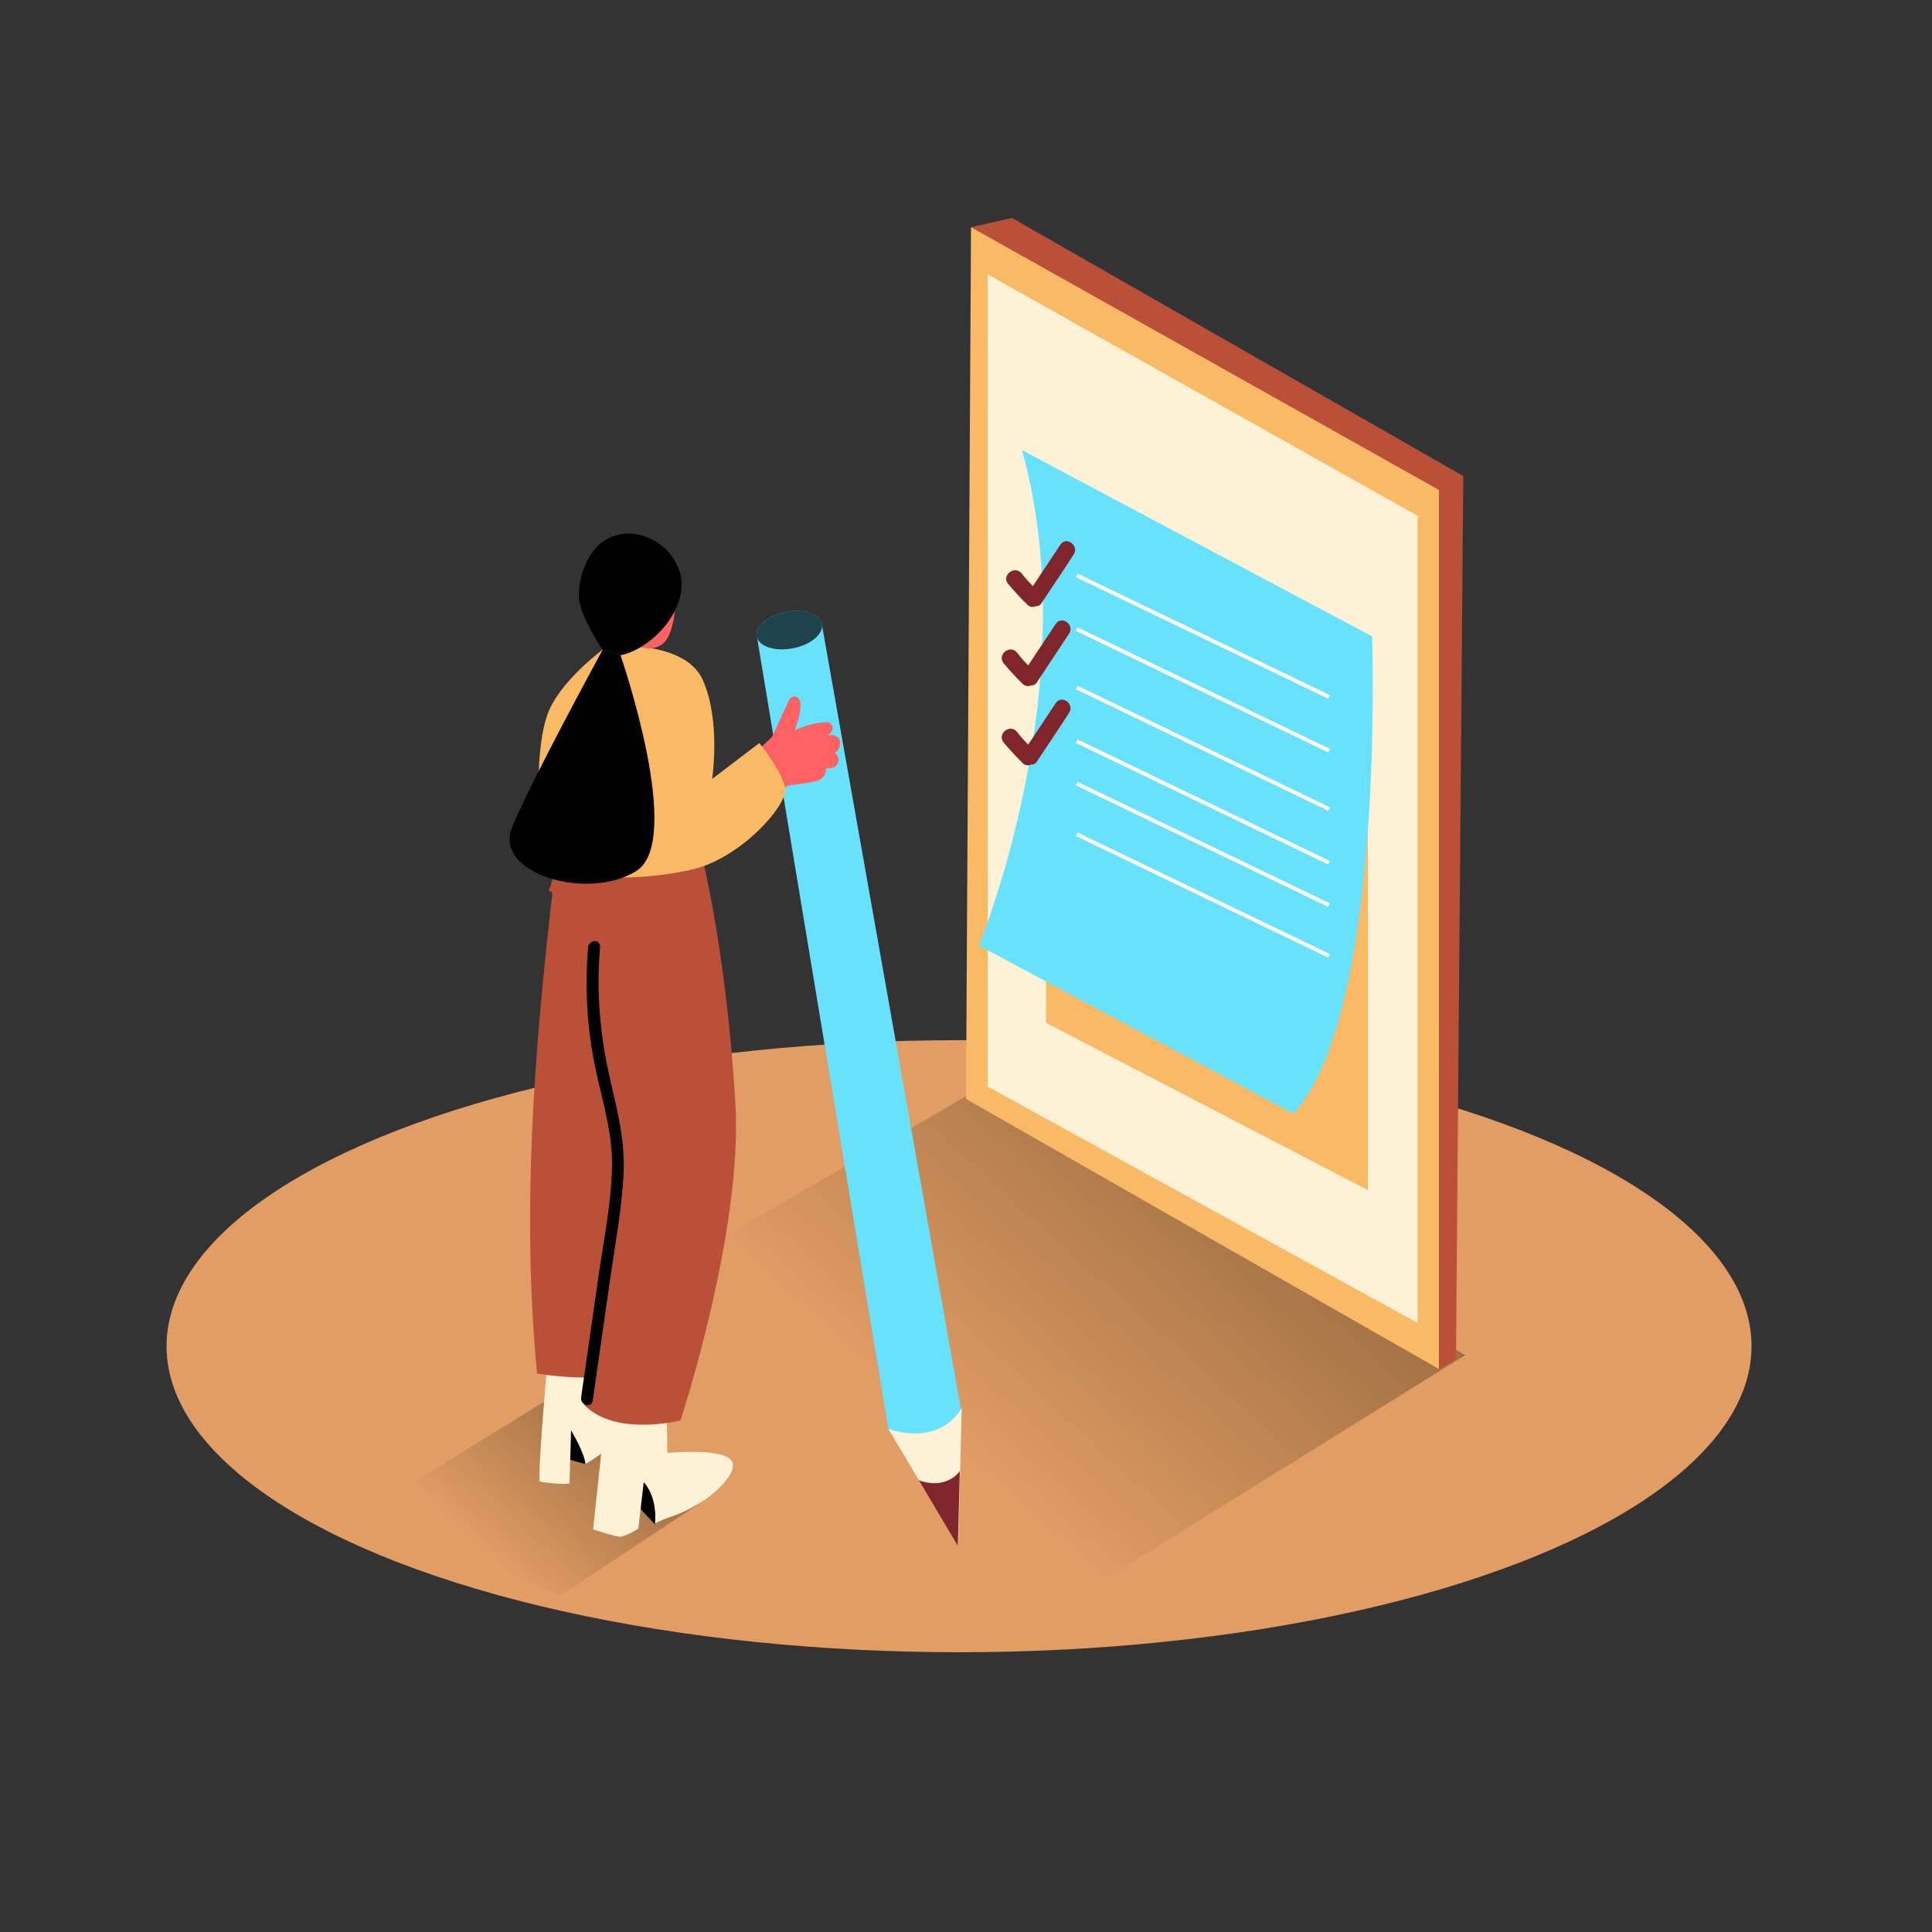 <svg transform="scale(1)" version="1.1" id="Layer_1" xmlns="http://www.w3.org/2000/svg" xmlns:xlink="http://www.w3.org/1999/xlink" x="0px" y="0px" viewBox="0 0 500 500" xml:space="preserve" class="show_show__wrapper__graphic__5Waiy "><rect x="0" y="0" width="500" height="500" fill="#333333" stroke="none"/><title>React</title><style type="text/css">
	.st0{fill:#E29D64;}
	.st1{fill:url(#SVGID_1_);}
	.st2{fill:url(#SVGID_00000116207386378181216800000017994179021851292851_);}
	.st3{fill:#68E1FD;}
	.st4{fill:#FDF2D6;}
	.st5{fill:#7F252B;}
	.st6{opacity:0.7;enable-background:new    ;}
	.st7{fill:#BA5038;}
	.st8{fill:#FE6162;}
	.st9{fill:#FAB965;}
	.st10{fill:#FFFFFF;}
</style><ellipse class="st0" id="Base" cx="248.2" cy="348.4" rx="205.1" ry="79.2"></ellipse><g id="Shadow"><linearGradient id="SVGID_1_" gradientUnits="userSpaceOnUse" x1="168.903" y1="146.117" x2="126.143" y2="98.897" gradientTransform="matrix(1 0 0 -1 0 502)"><stop offset="0" style="stop-color: rgb(140, 98, 57);"></stop><stop offset="1" style="stop-color: rgb(226, 157, 100);"></stop></linearGradient><path class="st1" d="M144.9,413l37.5-24.8L146,359.6l-52.5,32.3C96.6,394,141.8,410.8,144.9,413z"></path><linearGradient id="SVGID_00000109742170674335671000000001860010720118357146_" gradientUnits="userSpaceOnUse" x1="337.361" y1="234.158" x2="241.841" y2="128.678" gradientTransform="matrix(1 0 0 -1 0 502)"><stop offset="0" style="stop-color: rgb(140, 98, 57);"></stop><stop offset="1" style="stop-color: rgb(226, 157, 100);"></stop></linearGradient><path d="M273.2,416.6l106-65.9l-123-70.6
		l-99.1,57.6C166,343.8,264.5,410.3,273.2,416.6z" style="fill: url(&quot;#SVGID_00000109742170674335671000000001860010720118357146_&quot;);"></path></g><g id="Pencil"><path class="st3" d="M233.1,374.8c-0.6-0.8-2.6-4.2-3.2-5l-34-205c0,0,14.8,2,16.8-3.2l36.1,203.8c-0.4,3.1-0.7,6.2-0.9,9.3
		l-11.4,4.3C235.6,377.4,234.4,376,233.1,374.8z"></path><path class="st4" d="M229.9,369.8c0,0,12.7,4.9,19-5.4l-0.9,35.8L229.9,369.8z"></path><path class="st5" d="M247.9,400.1l0.5-19.4c0,0-3.2,5-10.6,2.4L247.9,400.1z"></path><ellipse class="st3" transform="matrix(0.982 -0.187 0.187 0.982 -26.871 41.018)" cx="204.3" cy="163.2" rx="8.6" ry="4.8"></ellipse><ellipse class="st6" transform="matrix(0.982 -0.187 0.187 0.982 -26.871 41.018)" cx="204.3" cy="163.2" rx="8.6" ry="4.8"></ellipse></g><g id="Character"><path d="M151.5,378.9l-7.2-2l1.1-8.9C145.4,368,153.2,369.3,151.5,378.9z"></path><path class="st4" d="M141.6,353.2c0,0-2.6,29.9-1.9,30.2s7.7,1,7.7,0.4s0.4-13.6,0.4-13.6s3.5,5.8,3.7,8.7c0,0,8.3-4.8,9.9-8.6
		s-3.6-19.7-5.5-20.6"></path><path d="M169.5,394.5l-8.2-8.7l5.4-6.8C166.6,379,171.6,390,169.5,394.5z"></path><path class="st4" d="M157.3,360l-3.8,35.8c0,0,6.2,2.1,7.3,1.9c1.6-0.5,3-1.2,4.4-2.1l1.4-12c0,0,3.6,3.5,2.9,10.8
		c0-0.5,5.7-2.4,6.4-2.7c2.3-1,4.5-2.2,6.6-3.6c2.2-1.5,10.3-8.2,5.9-10.9c-3.7-2.3-15.7-1.2-15.7-1.2l-0.2-14.8"></path><path class="st7" d="M142.9,231.6c0.1-0.5-0.2-0.9-0.7-1c-0.1,0-0.1,0-0.2,0c1.3-4.1,2.6-7.2,4-8.8l34.7-4.1c0,0,7,24.8,9.6,67.5
		c2.1,33.1-14.2,82.4-14.2,82.4s-16.8,4.3-24.9-4l0.3-7.1c-4.2,0-8.4-0.4-12.5-1C135,314.2,138.2,272.5,142.9,231.6z"></path><path d="M150.4,361.6l4.4-30.7c1.4-9.8,3.5-19.8,3.6-29.8c0-9.7-3.4-18.8-5-28.2c-1.6-9.1-2-18.5-1.2-27.7c0.2-2.2,3.3-2.2,3.1,0
		c-0.9,10.3-0.2,20.8,1.9,30.9c1.9,9.1,4.6,17.7,4.2,27.2s-2.3,19.1-3.6,28.5c-1.5,10.2-2.9,20.4-4.4,30.7
		C153.1,364.6,150.1,363.7,150.4,361.6z"></path><path class="st8" d="M186.9,204.2c1.1-1.2,2.2-2.3,3.3-3.4l0.1-0.1c2.9-3.6,6.1-6.9,9.5-10l4.4-9.5l0,0c0.3-0.7,1.1-1.1,1.8-0.9
		c0.2,0.1,0.4,0.2,0.6,0.4c1.2,1,0.1,5.2-0.3,6.4c-0.5,1.5,0.4-1-0.2,0.5c-0.1,0.2-0.3,1.4-0.6,1.5c2.6-1.3,5.5-2.1,8.5-2.2
		c0.9,0,1.5,0.7,1.5,1.6c0,0.3-0.1,0.5-0.2,0.7c-0.3,0.5-0.8,0.9-1.3,1.2l0.3-0.1c2.1-0.3,3.6,0.6,3,2.9c0,0.2-0.1,0.4-0.3,0.6
		c-0.1,0.5-0.5,0.8-0.9,0.9c0,0.1,0.1,0.2,0.1,0.3c0.5,0.4,0.8,1,0.8,1.7c-0.1,1.3-1.2,2.2-2.5,2.1l-0.8,0.1
		c0.3,2.1-1.6,3.2-3.5,3.5c-2.2,0.4-4.4,0.6-6.6,1l-4.1,5.2c-1.1,1.4-2.7,4.6-4.6,4.9s-2.8-2.6-0.8-3c-0.4,0.1,0.2-0.4,0.4-0.6
		c0.4-0.5,0.8-0.9,1.1-1.4c-1,1.3-2.3,2.4-3.7,3.3c-0.8,0.4-1.7,0.1-2.1-0.6c-0.2-0.3-0.2-0.7-0.1-1.1c0.3-1.2,0.8-2.3,1.3-3.4
		c-0.3-0.2-0.5-0.5-0.6-0.9c-0.1,0-0.1,0.1-0.2,0.1c-0.3,0.2-0.6,0.4-1,0.4l-0.2,0.2C187.7,207.9,185.5,205.7,186.9,204.2z"></path><path class="st9" d="M157.2,167.2c0,0,20-1.8,24.7,8.8s2.4,25.6,2.4,25.6l12.2-9.3c0,0,6,7.3,6.7,11.7s-11.4,17.9-23.6,20.9
		s-34.2,3.9-37.6-3.5s-3.7-29.5,0.3-38S157.2,167.2,157.2,167.2z"></path><path class="st8" d="M174.9,148.6c0,0,1,14.7-3.5,18.1s-11.9-2.2-11.9-2.2"></path><path d="M171.2,141.2c2,1.5,3.5,3.6,4.4,5.9c3.7,9.2-6.2,20.7-15.1,22.5l-4.6-1.5c0,0-6.1-9-6.1-14c0-4.6,1.8-9.9,5.2-13.1
		C159.8,136.7,166.6,137.5,171.2,141.2z"></path><path d="M160.6,169.6c0,0,16.6,47.9,4.1,55.8s-37,0.7-32.2-11.2s23.5-46.1,23.5-46.1"></path></g><g id="Notepad"><polyline class="st7" points="251.3,58.8 261.9,56.4 378.7,123.2 376.8,351.8 372.4,354.3 	"></polyline><polygon class="st9" points="251.3,58.8 250,284.4 372.4,354.3 372.4,126.8 	"></polygon><polygon class="st4" points="255.6,71 255.6,281.2 366.9,342.4 366.9,133.5 	"></polygon><polyline class="st9" points="354,171.5 354,308 270.7,264.7 270.7,149.5 	"></polyline><path class="st3" d="M264.5,116.5l90.6,48.2c0,0,3.5,97.7-20.4,123.5l-81.4-43.5C253.3,244.7,281.4,177.3,264.5,116.5z"></path><rect class="st10" x="310.8" y="128.5" transform="matrix(0.434 -0.901 0.901 0.434 27.765 373.618)" width="1" height="72.5"></rect><rect class="st10" x="310.8" y="142.4" transform="matrix(0.434 -0.901 0.901 0.434 15.24 381.488)" width="1" height="72.5"></rect><rect class="st10" x="310.8" y="157.5" transform="matrix(0.434 -0.901 0.901 0.434 1.625 390.041)" width="1" height="72.5"></rect><rect class="st10" x="310.8" y="171.4" transform="matrix(0.434 -0.901 0.901 0.434 -10.9 397.911)" width="1" height="72.5"></rect><rect class="st10" x="310.8" y="182.4" transform="matrix(0.434 -0.901 0.901 0.434 -20.793 404.114)" width="1" height="72.5"></rect><rect class="st10" x="310.8" y="195.5" transform="matrix(0.434 -0.901 0.901 0.434 -32.604 411.544)" width="1" height="72.5"></rect><path class="st5" d="M274.4,141c-2.4,3.6-4.7,7.1-7.1,10.7c-1-1.1-2-2.1-2.9-3.3c-1.8-2.2-5.3,0.5-3.5,2.7c1.6,1.9,3.3,3.8,5.1,5.5
		c0.6,0.5,1.3,0.6,2,0.3c0.7,0,1.3-0.3,1.6-0.9c2.7-4.1,5.5-8.2,8.2-12.4C279.5,141.3,275.9,138.6,274.4,141z"></path><path class="st5" d="M273.2,161.5c-2.4,3.6-4.7,7.1-7.1,10.7c-1-1-2-2.1-2.9-3.3c-1.8-2.2-5.2,0.5-3.5,2.7c1.6,1.9,3.3,3.8,5.1,5.5
		c0.6,0.5,1.3,0.6,2,0.3c0.7,0,1.3-0.3,1.6-0.9l8.2-12.4C278.3,161.8,274.8,159.1,273.2,161.5z"></path><path class="st5" d="M273.2,182l-7.1,10.7c-1-1-2-2.1-2.9-3.3c-1.8-2.2-5.2,0.5-3.5,2.7c1.6,1.9,3.3,3.8,5.1,5.5
		c0.6,0.5,1.3,0.6,2,0.3c0.7,0,1.3-0.3,1.6-0.9c2.7-4.1,5.5-8.2,8.2-12.4C278.3,182.3,274.8,179.6,273.2,182z"></path></g></svg>